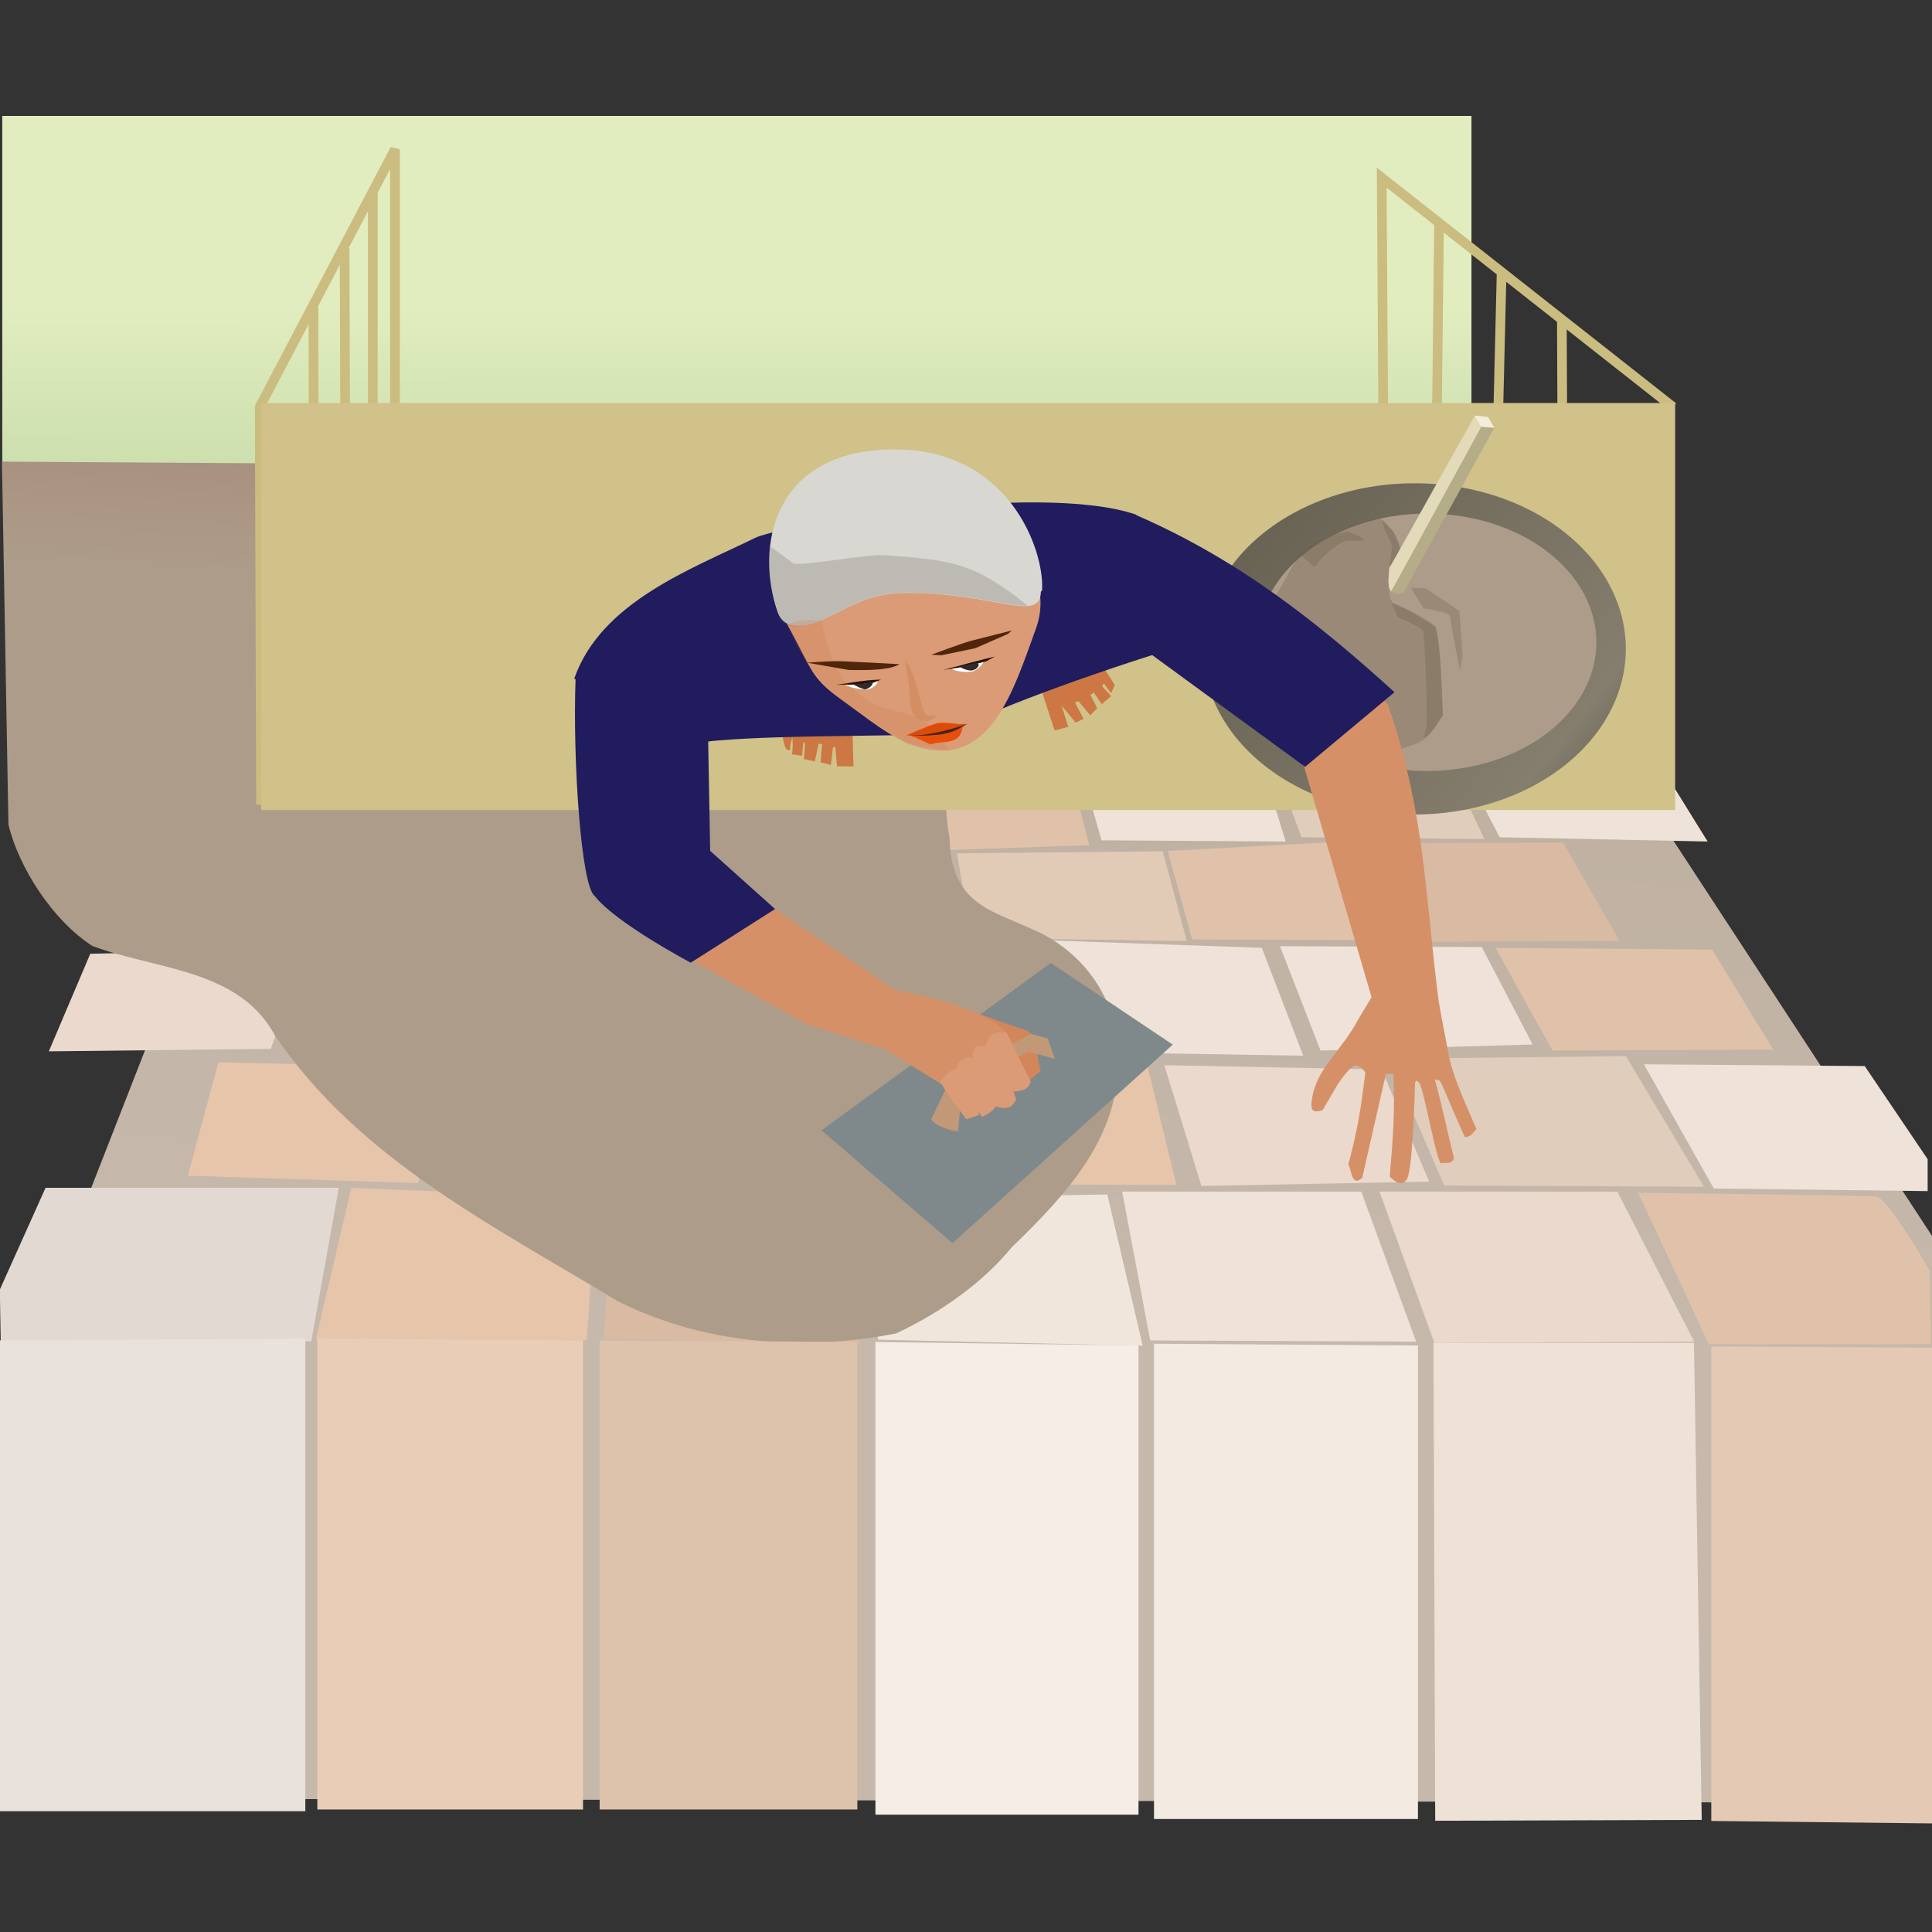 <?xml version="1.0" encoding="UTF-8"?>
<!-- Created with Inkscape (http://www.inkscape.org/) -->
<svg width="200" height="200" version="1.1" viewBox="0 0 52.917 52.917" xmlns="http://www.w3.org/2000/svg" xmlns:cc="http://creativecommons.org/ns#" xmlns:dc="http://purl.org/dc/elements/1.1/" xmlns:rdf="http://www.w3.org/1999/02/22-rdf-syntax-ns#" xmlns:xlink="http://www.w3.org/1999/xlink">
 <rect x="0" y="0" width="52.917" height="52.917" fill="#333333" stroke="none"/>
 <defs>
  <linearGradient id="linearGradient5207" x1="4.098" x2="3.933" y1="12.445" y2="15.481" gradientUnits="userSpaceOnUse">
   <stop stop-color="#a8917e" offset="0"/>
   <stop stop-color="#ad9c89" offset="1"/>
  </linearGradient>
  <linearGradient id="linearGradient1111" x1="31.213" x2="30.162" y1="19.791" y2="36.295" gradientUnits="userSpaceOnUse">
   <stop stop-color="#bfb0a0" offset="0"/>
   <stop stop-color="#c6b9ac" offset="1"/>
  </linearGradient>
  <linearGradient id="linearGradient1119" x1="4.706" x2="4.712" y1="13.028" y2="8.416" gradientUnits="userSpaceOnUse">
   <stop stop-color="#cbdeac" offset="0"/>
   <stop stop-color="#e1edbf" offset="1"/>
  </linearGradient>
  <linearGradient id="linearGradient1197" x1="34.16" x2="43.35" y1="13.686" y2="20.915" gradientUnits="userSpaceOnUse">
   <stop stop-color="#676153" offset="0"/>
   <stop stop-color="#857e6e" offset=".929"/>
   <stop stop-color="#797263" offset="1"/>
  </linearGradient>
 </defs>
 <path d="m10.265 12.677 28.712-0.132 13.948 21.318-0.005 15.517l-51.901-0.12-0.331-12.096z" fill="url(#linearGradient1111)" style="paint-order:normal"/>
 <path d="m46.772 23.049-1.47-2.372-5.429-0.05 1.203 2.305z" fill="#efe2d8"/>
 <path d="m40.658 22.982-1.136-2.405h-4.744l0.869 2.355z" fill="#e1cdbc"/>
 <path d="m35.213 23.049-0.735-2.405-5.011-0.1 0.702 2.472z" fill="#efe2d8"/>
 <path d="m29.834 23.15-0.585-2.255-4.46-0.217 0.134 2.639z" fill="#e0c2aa"/>
 <rect x=".062" y="3.175" width="40.241" height="9.923" fill="url(#linearGradient1119)" style="paint-order:normal"/>
 <path d="m42.826 19.773-0.047-11.004" fill="none" stroke="#cbbc80" stroke-width=".265"/>
 <path d="m39.322 14.363 0.094-8.264" fill="none" stroke="#cbbc80" stroke-width=".265"/>
 <path d="m40.903 16.857 0.225-9.355" fill="none" stroke="#cbbc80" stroke-width=".265"/>
 <path d="m37.819 12.325 0.768 1.253-4.042-0.033-0.551-1.236z" fill="#d9bca2"/>
 <path d="m33.709 12.292 0.551 1.186-3.842 0.067-0.535-1.219z" fill="#d6b499"/>
 <path d="m29.634 12.308 0.401 1.153-4.21-0.05 0.117-1.103z" fill="#e2c6af"/>
 <path d="m5.98 29.096-0.835 3.107 6.314 0.2 0.468-3.174z" fill="#e6c5ab"/>
 <path d="m7.417 28.729-6.08 0.067 1.136-2.673 5.913-0.134z" fill="#ead9cc"/>
 <path d="m46.672 32.504-2.138-3.575-6.481 0.067 1.503 3.474z" fill="#e1cdbc"/>
 <path d="m45.026 29.151 1.913 3.402 5.859 0.071v-0.874l-1.724-2.551z" fill="#efe2d8"/>
 <path d="m42.522 28.773-1.559-2.811 5.929 0.047 1.677 2.74z" fill="#e0c2aa"/>
 <path d="m40.585 25.939 1.394 2.67-5.811 0.165-1.11-2.858z" fill="#efe2d8"/>
 <path d="m37.845 29.293 1.299 3.071-6.237 0.118-1.016-3.307z" fill="#ead9cc"/>
 <path d="m31.419 29.151 0.803 3.307-5.859-0.024-0.78-3.166z" fill="#e6c5ab"/>
 <path d="m28.727 25.757 1.062 3.063 5.906 0.094-1.134-2.953z" fill="#efe2d8"/>
 <path d="m26.209 23.373 0.407 2.319 5.89 0.081-0.661-2.457z" fill="#e2cbb6"/>
 <path d="m31.983 23.307 0.671 2.425 5.876 0.018-1.624-2.706z" fill="#e0c2aa"/>
 <path d="m37.999 23.096 1.074 2.7 5.292-0.024-1.557-2.696z" fill="#d9baa2"/>
 <path d="m45.826 11.15-7.981-6.284 0.047 7.37 7.84 9.827" fill="none" stroke="#cbbc80" stroke-width=".265"/>
 <path d="m23.881 32.818 0.167 3.875 7.25 0.167-0.969-4.143z" fill="#f1e6dc"/>
 <path d="m16.771 32.638-0.234 4.042 7.016 0.134-0.167-4.076z" fill="#d9baa2"/>
 <path d="m9.622 32.537-0.969 4.143 7.417 0.033 0.267-3.909z" fill="#e6c5ab"/>
 <path d="m0.053 12.644 0.178 9.941c0.279 1.166 1.208 2.625 2.298 3.324 1.713 0.648 4.02 0.623 5 2.449 2.3 3.391 5.982 5.214 9.383 7.277 2.341 1.181 5.088 1.389 7.633 0.887 1.123-0.526 2.32-1.325 3.169-2.362 1.443-1.393 3.018-3.054 2.888-5.22 0.06-1.56-0.968-2.934-2.378-3.511-1.089-0.501-2.189-0.691-2.216-2.493-0.111-0.511-0.128-1.288-0.047-1.993l1.083-8.123z" fill="url(#linearGradient5207)" style="paint-order:normal"/>
 <path d="m32.122 28.612-6.034 5.438-3.586-3.09 6.279-4.586z" fill="#7f898b"/>
 <path d="m28.295 28.358 0.21 0.973-0.417 0.349-0.947-1.294-0.975 0.054-0.148-0.953 1.511 0.538 0.617 0.209" fill="#d28659"/>
 <path d="m51.972 37.045-15.781-24.763h-26.553l-8.788 24.763z" fill="none"/>
 <path d="m7.148 22.029 3.671-9.84v-8.1l-3.705 7.056z" fill="none" stroke="#cbbc80" stroke-width=".265"/>
 <path d="m36.191 12.284h16.725" fill="none"/>
 <path d="m9.638 12.284h-9.733" fill="none"/>
 <path d="m10.211 14.327v-9.118" fill="none" stroke="#cbbc80" stroke-width=".265"/>
 <path d="m9.471 16.793-0.033-9.998" fill="none" stroke="#cbbc80" stroke-width=".265"/>
 <path d="m8.598 19.698-0.012-11.298" fill="none" stroke="#cbbc80" stroke-width=".265"/>
 <rect x="7.156" y="11.039" width="38.726" height="11.147" fill="#d0c288" style="paint-order:normal"/>
 <path d="m44.531 17.773a5.788 4.536 0 0 1 -5.788 4.536 5.788 4.536 0 0 1 -5.788 -4.536 5.788 4.536 0 0 1 5.788 -4.536 5.788 4.536 0 0 1 5.788 4.536z" fill="url(#linearGradient1197)" style="paint-order:normal"/>
 <path d="m21.873 18.169c-0.189 0.731-0.473 0.977-0.45 1.983 0.052 0.113 0.052 0.451 0.222 0.387-0.029-0.12 0.048-0.292 0.067-0.355-0.018 0.163 0.025 0.154-0.019 0.478l0.276 0.037 0.035-0.375 0.047 0.037-0.031 0.431 0.298 0.062 0.107-0.487 0.091 0.017-0.041 0.494 0.283 0.074 0.057-0.484 0.066-0.004 0.044 0.523 0.453 4e-3 -0.102-3.479-0.944-0.621z" fill="#cd7744" style="paint-order:normal"/>
 <path d="m24.52 27.123c2.293 0.388 3.295 1.148 3.089 1.391l-1.216 1.551-2.172-1.336-2.105-0.668-3.152-1.744-0.189-1.196 2.336-0.297z" fill="#d69067"/>
 <path d="m26.877 29.047-0.982 0.8-0.391 0.808c0.096 0.17 0.534 0.336 0.738 0.325l0.066-0.71c0.666-0.569 1.051-1.041 1.848-1.466l0.737 0.194-0.201-0.56-0.468-0.121z" fill="#c19976"/>
 <path d="m27.514 29.153-0.484-0.496c-0.497-0.082-0.321 0.245-0.425 0.402l0.685 1.252c0.398 0.11 0.448-0.057 0.543-0.189z" fill="#da9b76"/>
 <path d="m26.164 29.321 0.39 0.803 0.348 0.467c0.138-0.067 0.276-0.132 0.413-0.337-0.318-0.839-0.419-0.807-0.732-1.299-0.274 0.029-0.347 0.154-0.419 0.366z" fill="#da9b76"/>
 <path d="m27.566 28.278c-0.404-0.043-0.486 0.144-0.567 0.331l0.219 0.561 0.543 0.732c0.334-0.024 0.4-0.102 0.472-0.272z" fill="#da9b76"/>
 <path d="m26.237 29.255c-0.271 0.071-0.368 0.228-0.488 0.374l0.215 0.352 0.5 0.674 0.348-0.114c-0.07-1.148-0.419-0.827-0.575-1.285z" fill="#da9b76"/>
 <path d="m21.229 24.898-1.778-1.593-0.096-5.342c-0.856-0.769-2.598 0.385-3.59 0.622-0.082 2.259 0.155 5.711 0.526 5.957 0.558 0.728 2.628 1.826 2.628 1.826z" fill="#201c5d" style="font-variant-east_asian:normal"/>
 <path d="m29.36 16.934 1.174 1.828-0.103 0.224-0.203-0.276-0.038 0.093 0.244 0.262-0.258 0.222-0.223-0.33c-0.019 0.065-0.055 0.035-0.086 0.073l0.184 0.368-0.19 0.193-0.319-0.386-0.098 0.035 0.234 0.451-0.217 0.1-0.388-0.471 0.188 0.588-0.375 0.101-1.062-3.258 0.702-0.885z" fill="#cd7744" style="paint-order:normal"/>
 <path d="m15.728 18.588c0.732-2.103 3.22-3.004 4.947-3.852 0.66-0.341 7.773-1.557 10.442-0.64l1.063 3.65c-3.087 0.958-5.733 2-5.934 2.267-0.182 0.211-4.886 0.059-6.96 0.308z" fill="#201c5d" style="font-variant-east_asian:normal"/>
 <path d="m43.724 17.592a4.635 3.525 0 0 1 -4.635 3.525 4.635 3.525 0 0 1 -4.635 -3.525 4.635 3.525 0 0 1 4.635 -3.525 4.635 3.525 0 0 1 4.635 3.525z" fill="#ad9c89" style="paint-order:normal"/>
 <path d="m37.845 14.221s0.477 0.376 0.51 0.846c0.011 0.16-0.259 0.33-0.306 0.5-0.111 0.4 0.042 0.919 0.104 0.945 0.165 0.071 1.063 0.472 1.181 0.685 0.118 0.213 0.189 2.386 0.189 2.386s-0.283 0.496-0.543 0.685c-0.26 0.189-1.394 0.449-1.394 0.449l-3.284-3.26 0.921-1.63 0.413-0.756 1.297-0.638c0.213-0.092 0.567-0.242 0.912-0.212z" fill="#685948" fill-opacity=".284"/>
 <path d="m35.413 19.951 2.238 7.649 1.854 0.52c-0.473-3.095-0.381-5.634-1.495-8.836l-0.847-0.787-0.927-0.192z" fill="#d69067"/>
 <path d="m28.397 15.633 7.35 5.37 2.448-2.044c-2.031-1.842-4.214-3.61-7.083-4.854z" fill="#201c5d"/>
 <path d="m37.573 27.305-0.356 0.589c-0.46 0.883-1.117 1.323-1.271 2.139-0.083 0.444 0.032 0.44 0.279 0.376l0.406-0.695s0.34-0.527 0.498-0.527c0.158 0 0.268 0.191 0.268 0.191-0.108 0.821-0.166 1.399-0.465 2.512 0.099 0.191 0.085 0.627 0.379 0.372l0.649-2.848h0.206c0.049 0.968-0.02 1.864-0.101 2.811 0 0 0.322 0.37 0.48 0.054 0.158-0.316 0.212-2.617 0.212-2.617s0.023-0.126 0.116-8.24e-4c0.136 0.183 0.482 2.239 0.606 2.201 0.127-0.039 0.263 0.051 0.348-0.137-0.199-0.774-0.344-1.534-0.536-2.183 0.045 0.078 0.107 0.016 0.131 0.046 0.087 0.104 0.1 0.214 0.697 1.556 0.154 0.006 0.23-0.119 0.321-0.219-0.419-0.954-0.64-1.488-0.735-1.911l-0.3-1.564z" fill="#d69067"/>
 <path d="m28.373 17.221c-0.621 1.708-1.237 3.782-3.165 3.256-0.772-0.21-1.494-0.84-2.2-1.342-0.68-0.483-0.789-0.776-1.135-1.451-0.073-0.142-0.156-0.3-0.257-0.481-0.911-1.625 1.426-3.474 3.474-3.474 2.048 0 3.92 1.741 3.283 3.492z" fill="#da9b76" style="paint-order:normal"/>
 <path d="m24.78 18.066c0.225 1.077 0.069 1.437 0.363 1.617 0.267 0.163 0.38 0.011 0.536-0.092 0.024-0.016-0.298 0.046-0.323-8e-3 -0.159-0.237-0.258-1.183-0.576-1.517z" fill="#d58d63"/>
 <path d="m25.508 17.932s0.873-0.325 1.083-0.379c0.361-0.094 1.121-0.283 1.121-0.283l-0.103 0.092-0.894 0.392-0.937 0.195z" fill="#51250a"/>
 <path d="m24.037 18.675c1.3e-5 0.062-0.159 0.212-0.314 0.212-0.155 2e-6 -0.569-0.079-0.569-0.141-1.3e-5 -0.062 0.435-0.054 0.59-0.054 0.155-2e-6 0.293-0.079 0.293-0.017z" fill="#fff" style="paint-order:normal"/>
 <path d="m22.904 18.757c0.526-0.082 0.922-0.142 1.228-0.142l-0.213 0.084-0.445 0.052z" fill="#271205"/>
 <path d="m26.951 18.094c1.3e-5 0.062-0.161 0.246-0.293 0.29-0.141 0.054-0.576-0.005-0.577-0.073-1.3e-5 -0.062 0.426-0.133 0.581-0.133 0.155-2e-6 0.335-0.108 0.335-0.046z" fill="#fff" style="paint-order:normal"/>
 <path d="m25.828 18.349c0.472-0.122 1.171-0.312 1.417-0.366l-0.23 0.13-0.621 0.152z" fill="#271205"/>
 <path d="m28.509 16.206c-0.017 0.873-1.28 0.033-3.642 0.033-1.182 0-1.677 0.469-2.445 0.778-0.512 0.206-0.969 0.18-1.116-0.237-0.632-1.787-0.155-4.475 3.211-4.472 3.112 0.002 4.097 2.756 4.025 3.865z" fill="#d8d7d1" style="paint-order:normal"/>
 <path d="m21.107 14.97c-0.159 0.804 0.108 1.444 0.224 1.86 0.119 0.426 0.58 0.384 1.093 0.178 0.767-0.308 1.263-0.778 2.445-0.778 1.637 0 2.745 0.402 3.277 0.359-1.46-1.191-2.132-1.252-3.911-1.382-0.502-0.037-2.365 0.328-2.52 0.213z" fill="#626053" fill-opacity=".237" style="paint-order:normal"/>
 <path d="m44.868 32.671 1.938 4.143h6.08l-0.033-2.005s-1.136-2.005-1.47-2.038c-0.334-0.033-6.515-0.1-6.515-0.1z" fill="#e0c2aa"/>
 <path d="m37.785 32.638 1.503 4.143 7.116-0.033-2.105-4.109z" fill="#ead9cc"/>
 <path d="m30.736 32.638 0.768 4.076 7.283 0.033-1.503-4.109z" fill="#efe2d8"/>
 <path d="m9.28 32.534h-8.032l-1.253 2.788 0.025 1.405 8.505 0.012z" fill="#e3d9d3"/>
 <path d="m42.499 28.703z" fill="none" stroke="#000" stroke-width=".132"/>
 <path d="m46.872 36.88v12.996l6.047 0.067v-13.029z" fill="#e4cab5"/>
 <path d="m46.872 36.747z" fill="none" stroke="#000" stroke-width=".132"/>
 <path d="m46.397 36.782 0.213 13.064-7.3 0.024-0.047-13.087z" fill="#eee1d6"/>
 <path d="m38.837 36.853v12.969h-7.229v-13.017z" fill="#f3eae2"/>
 <path d="m31.183 36.853v12.851h-7.205v-12.946z" fill="#f5ede6"/>
 <path d="m23.482 36.758v12.804h-7.058v-12.851z" fill="#ddc2ac"/>
 <path d="m15.969 36.711v12.851h-7.277v-12.898z" fill="#e9cdb6"/>
 <path d="m8.363 36.664v12.946h-8.41v-12.898z" fill="#e8e1dc"/>
 <path d="m39.322 14.363z" fill="none" stroke="#000" stroke-width=".132"/>
 <path d="m26.799 18.246c-0.046 0.071-0.079 0.091-0.171 0.117-0.071 0.02-0.313-0.055-0.312-0.096-4e-6 -0.036 0.39-0.105 0.444-0.105 0.054-1e-6 0.047 0.04 0.039 0.084z" fill="#322a2a" style="paint-order:normal"/>
 <path d="m23.902 18.694c0.013 0.093-0.149 0.187-0.209 0.187-0.06 0-0.32-0.121-0.32-0.139 4e-6 -0.018 0.216-0.014 0.276-0.014 0.06 0 0.249-0.09 0.253-0.034z" fill="#322a2a" style="paint-order:normal"/>
 <path d="m22.509 16.976c0.179 1.058 0.459 1.826 1.542 2.367l1.008 0.273 0.369 0.215 0.582 0.73-1.169-0.184-1.453-0.951c-1.126-0.74-1.663-1.883-1.76-2.217-0.095-0.327 0.822-0.182 0.883-0.233z" fill="#cc7441" fill-opacity=".194"/>
 <path d="m24.915 20.132 0.109 0.044 1.065-0.063 0.268-0.2 0.119-0.079-0.922 0.159z" fill="#432416"/>
 <path d="m26.518 19.825c-0.658 0.209-1.204 0.35-1.698 0.317 0 0 0.687-0.301 0.854-0.334 0.167-0.033 0.585 0.025 0.585 0.025z" fill="#de4b08"/>
 <path d="m24.966 20.15c0.702 0.011 1.099-0.043 1.402-0.258 0 0-0.018 0.217-0.142 0.317-0.208 0.168-0.46 0.077-0.737 0.184z" fill="#e74e08"/>
 <path d="m22.101 18.15s0.513-0.037 0.813-0.041c0.218-3e-3 1.723 0.083 1.723 0.083-0.237 0.148-0.745 0.172-1.392 0.158z" fill="#51250a"/>
 <path d="m38.115 16.516 0.169 0.39s0.647 0.255 0.695 0.385c0.047 0.13 0.092 1.725 0.092 1.772l0.008 0.793-0.079 0.352c0.19-0.068 0.349-0.378 0.519-0.609-0.067-0.811-2e-3 -1.565-0.211-2.437-0.398-0.232-0.663-0.45-1.193-0.647z" fill="#685948" fill-opacity=".284"/>
 <path d="m38.052 15.515 0.083-0.573-0.219-0.449-0.059-0.248 0.313 0.325 0.189 0.472-0.083 0.248z" fill="#685948" fill-opacity=".284" style="font-variant-east_asian:normal"/>
 <path d="m36.923 14.566c0.058 0 0.468 0.188 0.443 0.221-0.17 0.088-0.42-0.054-0.662 0.095-0.377 0.231-0.725 0.651-0.695 0.657l-0.384-0.342 0.906-0.572z" fill="#685948" fill-opacity=".284"/>
 <path d="m38.643 16.096 0.346 0.566s0.732 0.097 0.732 0.231c0 0.134 0.262 1.466 0.262 1.466l0.079-0.382-0.089-1.242-0.919-0.618z" fill="#685948" fill-opacity=".284"/>
 <path d="m40.396 11.384-2.504 4.465 0.213 0.354 2.646-4.512z" fill="#e2dab9" style="paint-order:normal"/>
 <path d="m40.573 11.686-2.468 4.517 0.185 0.081 0.146-0.042 2.491-4.525z" fill="#b5ac88" style="paint-order:normal"/>
 <path d="m40.573 11.686-0.176-0.302 0.357 0.035 0.173 0.298-0.354-0.031" fill="#f3eedb" style="font-variant-east_asian:normal;paint-order:normal"/>
 <path d="m38.065 16.338-0.038-0.405 0.024-0.418-0.342-0.116-0.309 0.125 0.322 0.748z" fill="#998976"/>
</svg>
